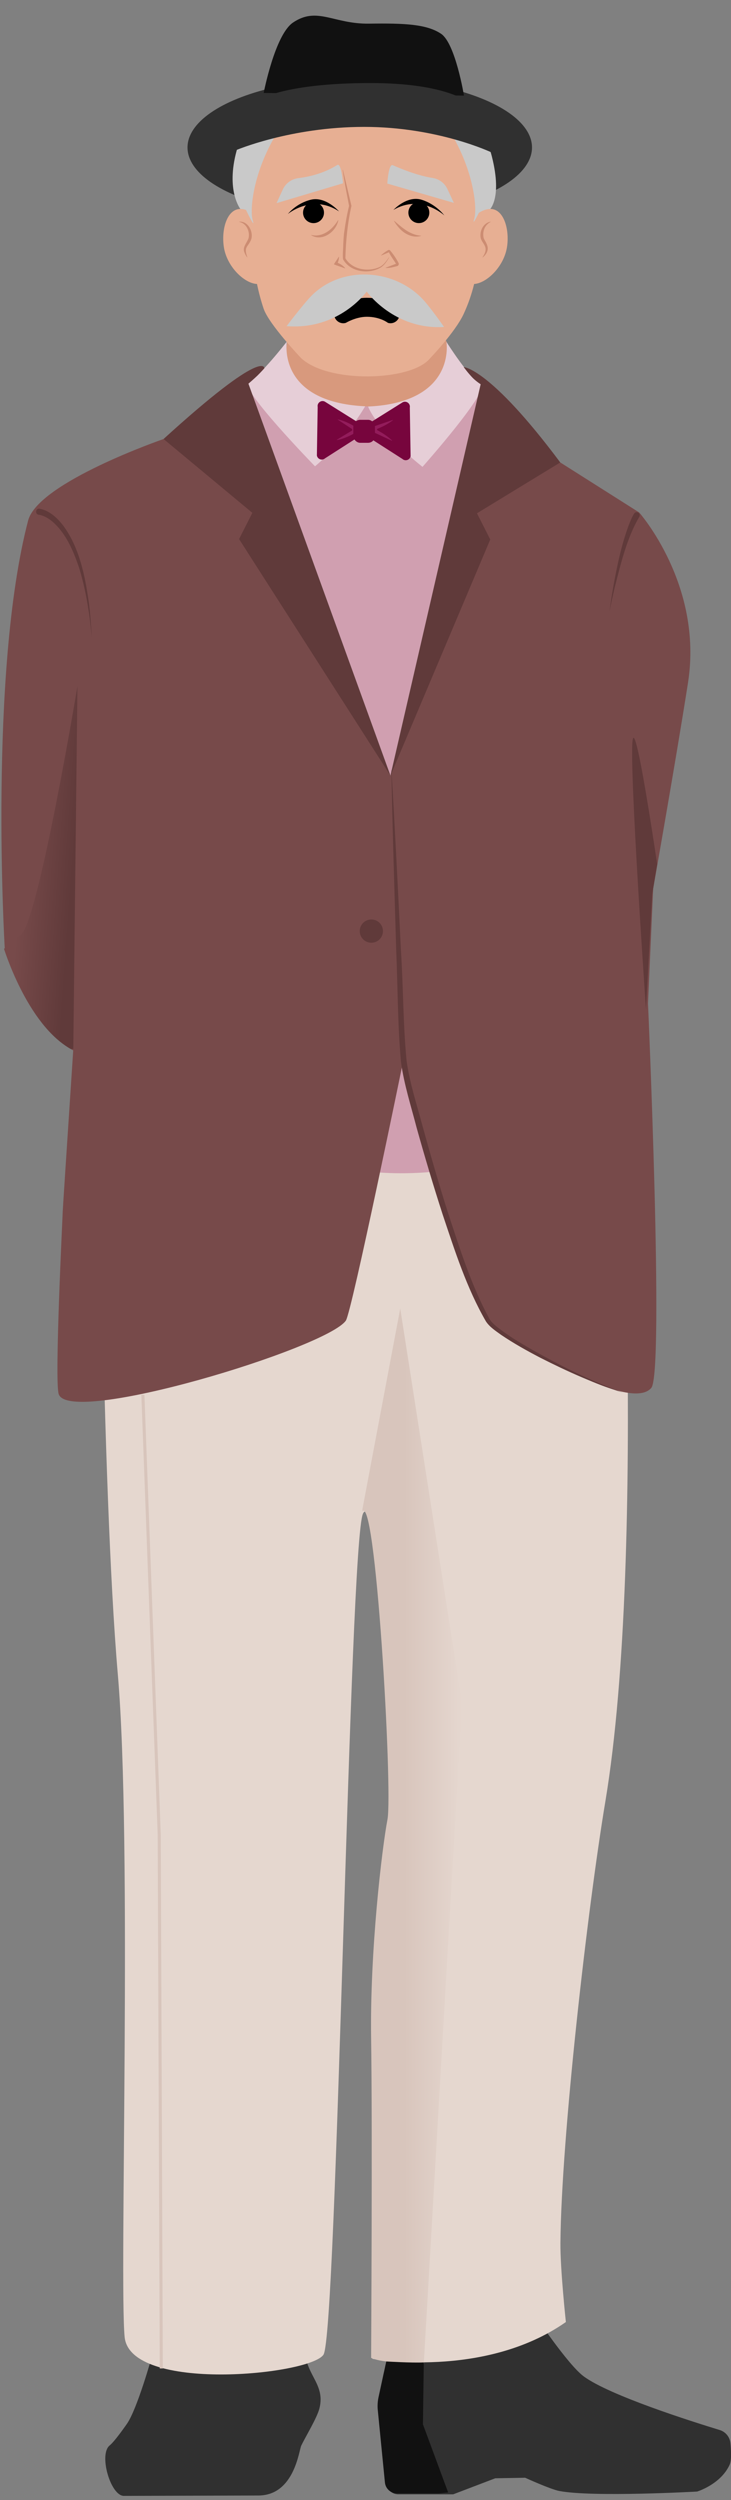 <?xml version="1.0" encoding="UTF-8"?>
<svg id="Ebene_2" data-name="Ebene 2" xmlns="http://www.w3.org/2000/svg" xmlns:xlink="http://www.w3.org/1999/xlink" viewBox="0 0 266.69 911.24">
  <rect x="0" y="0" width="266.69" height="911.24" fill="#808080" stroke="none"/>
  <defs>
    <style>
      .cls-1, .cls-2 {
        fill: none;
      }

      .cls-2 {
        stroke: #d8c5bc;
        stroke-miterlimit: 10;
        stroke-width: 1.12px;
      }

      .cls-3 {
        fill: #111;
      }

      .cls-4 {
        fill: #d9a587;
      }

      .cls-5 {
        fill: #77053d;
      }

      .cls-6 {
        fill: #cc8c72;
      }

      .cls-7 {
        fill: #e7af93;
      }

      .cls-8 {
        fill: #603a3a;
      }

      .cls-9 {
        fill: #e6ced7;
      }

      .cls-10 {
        fill: #303030;
      }

      .cls-11 {
        fill: #c9c9c9;
      }

      .cls-12 {
        fill: #774a4a;
      }

      .cls-13 {
        fill: #fff;
      }

      .cls-14 {
        fill: url(#Unbenannter_Verlauf_28);
      }

      .cls-15 {
        fill: url(#Unbenannter_Verlauf_33);
      }

      .cls-16 {
        fill: #d8997d;
      }

      .cls-17 {
        fill: #d09fb0;
      }

      .cls-18 {
        fill: #931c5b;
      }

      .cls-19 {
        clip-path: url(#clippath);
      }

      .cls-20 {
        fill: #e5d7cf;
      }
    </style>
    <clipPath id="clippath">
      <path class="cls-1" d="M265.72,897.94c-3.23,7.26-11.9,9.88-11.9,9.88,0,0-37.9,2.13-50.25-.2-3.29-.63-12.5-4.84-12.5-4.84l-10.9.2-15.34,5.85h-20c-2.27,0-4.18-1.73-4.4-3.99l-2.6-26.36c-.16-1.55-.07-3.11.25-4.64l2.83-13.12c-3.51-.35-5.51-1.29-5.51-1.29,0,0,.49-83.96,0-116.26-.49-32.29,3.98-69.56,5.96-79.99,1.98-10.43-4.47-122.72-9.43-111.79-4.97,10.92-9.45,299.09-14.41,306.54-.75,1.12-2.86,2.22-5.9,3.19,1.96,5.84,6.23,9.34,4.43,16.43-.89,3.45-5.17,10.44-6.62,13.51-.86,1.83-2.52,18.06-15.53,18.2l-49.18.15c-4.86.01-9.25-15.13-5.2-18.39,1.77-1.42,5.51-6.76,6.29-7.85,2.92-4.19,6.74-16.48,8.35-21.88-5.24-2.16-8.73-5.33-9.17-9.8-1.99-20.37,2.81-180.08-2.49-241.46-2.21-25.6-3.73-63.01-4.78-99.96-9.37,1.13-15.88.68-16.81-2.27-1.58-5.08,1.49-65.76,1.49-66.87,0-.39,1.66-25.73,3.81-58.37-16.43-8.85-24.99-37.48-24.99-37.48,0,0-5.95-100.3,8.54-155.65,3.65-13.95,49.41-29.72,49.41-29.72,37.15-33.81,36.48-26.07,36.48-26.07l-4.19,4.48c-.5.38-.95.66-1.34.83-.84.36-.24,1.95,1.24,4.21l-1.22-3.62,1.32-1.42c4.52-3.34,12.69-13.9,12.69-13.9,0,0-.15.85-.13,2.24.04-1.14.18-2.13.43-2.98-3.51-4.09-7.65-9.37-8.73-12.58-1.02-3.04-1.84-6.12-2.48-9.21-4.8-.21-11.47-6.63-12.46-14.14-.44-3.35-.1-6.78.93-9.39-14.16-5.42-23-13.08-23-21.56,0-10.33,13.11-19.44,33.01-24.76,1.13-5.29,5.62-24.31,12.3-28.84,10.42-7.06,17.39.68,32.72.46,15.34-.24,24.72.22,30.89,4.35,5.21,3.46,8.63,19.93,9.58,25.03,17.92,5.42,29.5,14.05,29.5,23.76,0,8.09-8.04,15.44-21.1,20.8,1.29,2.69,1.76,6.46,1.28,10.15-.99,7.44-7.57,13.84-12.35,14.13-.93,3.78-2.22,7.54-3.93,11.23-1.7,3.66-5.21,8.18-8.1,11.6h-.01c-.04-.07-.08-.12-.11-.16,0,.04.01.13.03.26.02-.03.06-.07.08-.1.01.01.01.03.02.04,1.17,1.82,8.77,13.57,12.44,15.16l-5.51-5.92c.1,0,8.8.1,34.46,34.48l28.75,18.2s23.42,26.37,17.84,62.05c-4.4,28.21-12.56,77.51-12.56,77.51l-2.27,41.97s6.2,132.01,1.45,137.59c-1.77,2.08-5.19,2.42-9.51,1.61.69,52.07-.59,109.19-7.24,149.06-6.5,38.97-16.09,122.51-16.4,160.97-.08,9.62,1.99,28.82,1.99,28.82-2.18,1.52-4.43,2.9-6.71,4.15,4.09,5.7,9.77,13.14,13.22,15.69,9.45,6.95,39.36,16.43,49.59,19.54,2.17.66,3.72,2.55,3.93,4.81.26,2.76.4,6.25-.26,7.74Z"/>
    </clipPath>
    <linearGradient id="Unbenannter_Verlauf_33" data-name="Unbenannter Verlauf 33" x1="-8.09" y1="314.23" x2="74.42" y2="320.21" gradientUnits="userSpaceOnUse">
      <stop offset=".19" stop-color="#774a4a"/>
      <stop offset=".42" stop-color="#603a3a"/>
    </linearGradient>
    <linearGradient id="Unbenannter_Verlauf_28" data-name="Unbenannter Verlauf 28" x1="129.46" y1="671.77" x2="168.56" y2="671.77" gradientUnits="userSpaceOnUse">
      <stop offset=".46" stop-color="#d8c5bc"/>
      <stop offset="1" stop-color="#e5d7cf"/>
    </linearGradient>
  </defs>
  <g id="Ulrich">
    <g>
      <polygon class="cls-17" points="90.63 139.85 142.45 282.73 175.44 140 90.63 139.85"/>
      <path class="cls-16" d="M163,131.77c-1.83,8.08-11.75,16.36-29.4,16.36s-27.63-8.32-28.78-16.54c-2.61-18.66,11.01-11.45,28.66-11.45s33-3.69,29.52,11.64Z"/>
      <path class="cls-10" d="M55.38,859.02s-5.31,19.05-9.09,24.47c-.77,1.1-4.51,6.43-6.28,7.85-4.06,3.27.33,18.4,5.2,18.39l49.17-.14c13.01-.14,14.67-16.37,15.53-18.2,1.46-3.07,5.74-10.06,6.62-13.52,2.42-9.48-6.08-12.56-5.28-23.45,1.1-14.79-53.68-.56-53.68-.56l-2.2,5.16Z"/>
      <path class="cls-10" d="M142.33,856.29l-3.75,17.88c-.32,1.52-.41,3.09-.25,4.64l2.6,26.37c.22,2.26,2.13,3.98,4.4,3.98h20.01l15.34-5.85,10.9-.2s9.22,4.22,12.51,4.84c12.34,2.33,50.24.2,50.24.2,0,0,8.68-2.62,11.91-9.89.66-1.49.51-4.99.25-7.73-.21-2.25-1.76-4.15-3.92-4.81-10.23-3.12-40.15-12.59-49.6-19.54-5.87-4.32-18.16-22.8-18.16-22.8l-46.41.4-6.05,12.51Z"/>
      <path class="cls-9" d="M104.65,124.51s-10.08,13.01-14.04,14.73c-3.96,1.72,24.32,30.73,24.32,30.73,11.31-9.61,18.29-21.88,18.29-21.88-32.36-1.55-28.57-23.58-28.57-23.58Z"/>
      <path class="cls-9" d="M162.87,124.61s8.62,13.67,12.57,15.4c3.96,1.72-21.3,30.16-21.3,30.16-17.15-13.76-19.84-21.98-19.84-21.98,32.36-1.55,28.57-23.58,28.57-23.58Z"/>
      <path class="cls-20" d="M36.03,386.28s.99,155.01,6.96,224.07c5.3,61.38.5,221.09,2.48,241.46s67.57,13.91,72.54,6.46c4.97-7.45,9.44-295.61,14.41-306.54,4.97-10.93,11.43,101.35,9.44,111.79-1.99,10.43-6.46,47.7-5.96,79.99.5,32.29,0,116.26,0,116.26,0,0,40.74,7.45,70.55-13.41,0,0-2.07-19.19-1.99-28.82.32-38.47,9.9-122.01,16.4-160.97,15.4-92.41,4.42-273.65,4.42-273.65l-189.24,3.38Z"/>
      <path class="cls-17" d="M124.42,425.4s21.61,5.61,49.61-.92c15.05-3.51,32.24-90.47,32.24-90.47l-95.79-15.96,13.94,107.36Z"/>
      <path class="cls-12" d="M238.3,323.73l-1.89,41.97s5.95,134.6,1.2,140.18c-8.54,10.03-55.05-20.32-59.06-24.15-8.17-7.8-31.58-94.36-31.58-94.36,0,0-18.64,90.91-20.8,93.99-7.07,10.06-101.05,38.64-104.76,26.75-1.59-5.08,1.49-65.76,1.49-66.87,0-.39,1.66-25.72,3.81-58.37-16.43-8.85-24.99-37.48-24.99-37.48,0,0-5.94-100.3,8.54-155.65,3.65-13.95,49.41-29.72,49.41-29.72l19.7-.74,63.09,123.46,10.09-40.61,21.93-66.88,29.94-6.68,28.75,18.2s23.41,26.38,17.84,62.05c-4.41,28.22-12.69,74.92-12.69,74.92Z"/>
      <path class="cls-8" d="M142.45,282.73l32.91-142.67s-1.72-1.12-2.9-2.32c-1.76-1.81-3.29-3.94-3.29-3.94,0,0,9.41.19,35.23,34.76l-30.39,18.53,4.85,9.55-36.41,86.09Z"/>
      <path class="cls-8" d="M142.45,282.73l-51.82-142.88s1.95-1.66,3.28-2.94c1.15-1.12,2.54-2.67,2.54-2.67,0,0,.37-8.03-36.78,25.77l32.4,26.92-4.85,9.55,55.23,86.24Z"/>
      <g>
        <path class="cls-5" d="M133.26,155.16l13.64-8.53c1.34-.7,2.89.46,2.61,1.94l.29,17.71c-.26,1.38-1.93,1.95-2.98,1.01l-11.76-7.53-1.8-4.6Z"/>
        <path class="cls-5" d="M132.15,154.92l-13.64-8.53c-1.34-.7-2.89.46-2.61,1.94l-.29,17.71c.26,1.38,1.93,1.95,2.98,1.01l11.76-7.53,1.8-4.6Z"/>
        <path class="cls-18" d="M143.3,153.21c-1.93,1.47-4.13,2.54-6.39,3.4,0,0,.77-.93.77-.93-.07.63-.15,1.26-.27,1.88l-.66-1.23c1.68.84,3.31,1.8,4.8,2.95.5.42,1.02.79,1.49,1.27.05.05-.01.14-.07.1,0,0-6.77-3.15-6.77-3.15-.05-.02-.08-.08-.07-.13.14-.64.09-1.41.36-1.98,0,0,6.77-2.31,6.77-2.31.08-.02.12.09.04.12h0Z"/>
        <path class="cls-18" d="M123.34,152.88c2.13.46,4.03,1.37,5.86,2.46.54.33.58.99.58,1.55.01.44-.19.88-.57,1.08-.96.55-1.95,1.04-2.98,1.45-1.06.43-2.14.79-3.29.98-.07.01-.1-.08-.04-.12,0,0,5.65-3.43,5.65-3.43l-.06.12c0-.21-.1-.81.02-.55,0,0-5.24-3.43-5.24-3.43-.07-.05,0-.15.07-.11h0Z"/>
        <rect class="cls-5" x="128.9" y="153.02" width="7.89" height="8.38" rx="2.49" ry="2.49"/>
      </g>
      <g class="cls-19">
        <path class="cls-15" d="M26.74,382.33l1.51-132.2s-14.37,86.33-20.7,90.63c-6.34,4.3-7.36,6.9-7.36,6.9l14.72,34.96,11.83-.3Z"/>
        <path class="cls-8" d="M236.16,374.99s-7.08-100.26-5.24-105.78c1.84-5.52,12.42,70.39,12.42,70.39l-7.18,35.39Z"/>
        <polygon class="cls-14" points="132.22 550.09 146.02 476.94 168.56 620.94 154.62 861.46 129.46 866.61 132.22 550.09"/>
        <path class="cls-3" d="M163.5,908.48l-9.2-24.84.31-22.56c-4.38.22-13.71-.35-13.71-.35l-8.68,18.77,4.14,31.74,27.14-2.76Z"/>
        <path class="cls-8" d="M233.15,188.52c-4.5,7.74-6.63,16.83-8.85,25.46-.7,2.96-1.34,5.94-1.96,8.92.43-3.02.89-6.03,1.41-9.04,1.35-7.49,2.92-15.11,5.57-22.27.6-1.54,1.12-2.88,2-4.36.32-.53,1.01-.7,1.54-.38.58.35.71,1.14.29,1.66h0Z"/>
        <path class="cls-8" d="M14.41,185.42c3.58.64,6.36,3.25,8.53,5.99,5.99,8.05,8.04,18.2,9.42,27.9.54,3.73.91,9.24,1.15,13.03-.29-2.37-.76-7.47-1.18-9.73-.79-5.34-1.95-10.74-3.54-15.87-1.75-5.07-3.8-10.1-7.26-14.19-1.85-2.19-4.38-4.41-7.26-4.91-1.56-.05-1.42-2.4.15-2.24h0Z"/>
        <path class="cls-8" d="M142.81,280.54c1.14,18.74,2.54,46.4,3.44,65.48.9,13.6.77,27.28,2.11,40.83,1.16,8.08,3.73,15.84,5.83,23.72,2.9,10.52,5.93,21.01,9.23,31.41,4.37,13.22,8.53,26.64,15.21,38.87,1.25,1.91,3.24,3.19,5.05,4.57,4.42,3.12,9.15,5.86,13.93,8.48,9.55,5.25,19.43,9.97,29.7,13.72-10.44-3.28-20.46-7.8-30.22-12.75-4.86-2.54-9.65-5.2-14.22-8.29-1.98-1.44-4.19-2.83-5.58-4.93-7.07-12.21-11.35-25.75-15.82-39.05-3.37-10.42-6.49-20.9-9.44-31.44-2.06-7.95-4.62-15.86-5.74-24.04-1.24-13.62-1.16-27.36-1.75-41.02-.55-19.11-1.45-46.67-1.74-65.57h0Z"/>
        <polyline class="cls-2" points="52.13 508.39 58.09 668.69 58.84 863.28"/>
      </g>
      <circle class="cls-8" cx="135.48" cy="339.38" r="4.24"/>
      <ellipse class="cls-10" cx="131.25" cy="53.75" rx="62.84" ry="25.26"/>
      <ellipse class="cls-4" cx="132.41" cy="61.93" rx="43.22" ry="39.47"/>
      <path class="cls-11" d="M178.3,76.79s5.18-3.81,1.14-19.78c-2.76-10.9-8.94-14.57-8.94-14.57-.61,4.16-8.1,7.01-8.1,7.01,0,0,11.63,18.82,11.13,28.88l4.76-1.54Z"/>
      <path class="cls-11" d="M87.69,76.17s-5.32-6.7-1.38-21.18c2.08-7.65,7.69-11.43,7.69-11.43-1.12,2.44,5.94,5.15,5.94,5.15,0,0-8.01,19.04-7.07,29.06l-5.17-1.6Z"/>
      <path class="cls-7" d="M185.01,89.74c-.96,7.25-7.38,13.49-12.03,13.77-.91,3.68-2.16,7.35-3.83,10.94-3.11,6.69-12.38,16.29-12.38,16.29-6.94,8.22-37.01,9.06-46.92-.22,0,0-11.77-12.33-13.68-18.03-.99-2.96-1.79-5.96-2.41-8.98-4.67-.21-11.18-6.46-12.14-13.78-.87-6.63,1.4-13.57,6.08-13.57,1.33,0,2.8.49,4.19,1.39-.83-11.47,2.03-22,7.31-29.91,9.74-14.61,49.77-12,63.33-.96,6.29,5.12,10.59,13.68,12.15,30.9,1.42-.91,2.89-1.42,4.25-1.42,4.68,0,6.96,6.94,6.09,13.57Z"/>
      <path class="cls-11" d="M165.6,73.95l-24.3-7.04s.43-7.4,2.02-6.69c6.86,3.02,11.6,4.2,14.51,4.65,2.35.36,4.37,1.85,5.38,4l2.38,5.07Z"/>
      <path class="cls-11" d="M100.89,74.04l24.24-7.23s-.6-7.6-2.08-6.68c-5.06,3.18-10.55,4.35-14.14,4.79-2.52.3-4.7,1.87-5.75,4.18l-2.27,4.95Z"/>
      <path class="cls-6" d="M141.96,93.89c-.84,1.35-1.68,2.77-3.16,3.67-4.36,2.51-11.05,1.59-13.65-3.06-.2-1.74.06-3.5.07-5.21.07-1.44.16-3.45.38-4.86.44-3.22,1.01-6.4,1.79-9.55,0,0,0,.35,0,.35-.42-2.15-1.53-7.85-1.85-9.96-.19-1.11-.37-2.22-.52-3.34-.02-.06.08-.09.1-.02,0,0,3.1,13.13,3.1,13.13-1.4,6.22-2.07,12.86-2.21,19.09,2.41,4.18,8.48,5.14,12.62,3.12,1.41-.73,2.34-2.14,3.24-3.4.03-.06.13,0,.09.06h0Z"/>
      <path class="cls-6" d="M143.87,80.52c2.85,2.47,5.77,5.14,9.74,5.39.03,0,.07.02.06.06-2.98.94-6.19-.66-8.13-2.95-.67-.75-1.27-1.56-1.77-2.44-.03-.06.05-.1.09-.05h0Z"/>
      <path class="cls-6" d="M139.08,93.01c.77-.73,1.61-1.3,2.48-1.82.26-.16.6-.1.79.13,1.19,1.39,2.21,2.91,3.05,4.53.23.44-.02,1-.49,1.14-1.38.35-2.89.8-4.3.66,0-.02.01-.04.03-.05l3.93-1.5-.04.13c-.8-1.34-2.17-3.14-2.64-4.28,0,0-2.76,1.17-2.76,1.17-.06.03-.1-.07-.04-.1h0Z"/>
      <path class="cls-6" d="M123.69,93.67c-.05,1.16-.43,2.17-.97,3.14,0,0-.46-1.37-.46-1.37.68.2,1.31.5,1.93.84.61.39,1.22.81,1.73,1.46.03.04-.01.09-.05.08,0,0-1.98-.71-1.98-.71-.66-.24-1.33-.46-1.98-.72-.06-.02-.08-.09-.05-.14,0,0,1.74-2.65,1.74-2.65.04-.05.11,0,.09.06h0Z"/>
      <path class="cls-6" d="M123.42,80.3c-.74,4.16-5.89,7.91-9.86,5.44-.06-.02-.04-.11.03-.1,3,.76,5.97-.8,7.95-3,.67-.73,1.29-1.53,1.79-2.39.03-.05.12-.01.09.05h0Z"/>
      <path d="M141.54,117.69s-2.8-2.23-7.69-2.23c-4.06,0-7.69,2.23-7.69,2.23-2.12.62-4.25-.98-4.25-3.19h0c0-1.49.97-2.79,2.39-3.2,0,0,4.3-2.76,9.43-2.76,7.28,0,9.65,2.77,9.65,2.77,1.42.41,2.4,1.71,2.4,3.19h0c0,2.21-2.12,3.81-4.25,3.19Z"/>
      <path class="cls-11" d="M162.01,119.18c-18.3,1.1-28.23-12.91-28.23-12.91,0,0-9.96,14.11-29.22,12.61,0,0,6.22-8.22,9.16-11.16,10.75-10.75,29.25-9.95,39.99.8,2.94,2.94,8.3,10.67,8.3,10.67Z"/>
      <path class="cls-6" d="M178.97,80.9c-2.17,1.15-2.96,3.43-2.56,5.65.17.9,1.2,1.89,1.49,3.5.25,1.54-.68,2.87-1.77,3.76-.04.03-.11-.02-.08-.07.7-1.02,1.34-2.26,1.04-3.5-.3-1.23-1.34-2.13-1.7-3.41-.55-2.52.88-5.55,3.56-6.03.07,0,.08.09.02.1h0Z"/>
      <path class="cls-6" d="M87.33,80.8c3.08-.24,5.1,3.48,4.38,6.25-.5,1.6-1.54,2.44-1.86,3.34-.36.88-.07,2.12.39,3.35.02.03,0,.07-.03.08-.43-.44-.75-1.1-.99-1.7-.96-1.98.93-3.64,1.47-5.35.55-2.41-.79-5.37-3.38-5.87-.06,0-.05-.11.02-.1h0Z"/>
      <path class="cls-11" d="M164.49,48.48c8.24,13.62,9.72,27.34,8.53,31.24s2.49-3.79,2.49-3.79l-6.67-29.17-4.35,1.72Z"/>
      <path class="cls-11" d="M100.73,49c-8.24,13.62-9.72,27.34-8.53,31.24,1.19,3.9-2.49-3.79-2.49-3.79l6.67-29.17,4.35,1.72Z"/>
      <path class="cls-13" d="M166.78,36.56c-8.82-.54-10.14.62-10.68,9.44.54-8.82-.62-10.14-9.44-10.68,8.82.54,10.14-.62,10.68-9.44-.54,8.82.62,10.14,9.44,10.68Z"/>
      <path class="cls-3" d="M96.2,33.88s4.08-21.18,10.69-25.65c8.85-5.99,14.77.58,27.79.39s20.99.19,26.23,3.69,8.36,22.54,8.36,22.54l-73.07-.97Z"/>
      <path class="cls-10" d="M179.27,55.54s-19.46-9.29-46.42-9.29-46.89,8.55-46.89,8.55c0,0-15.75-23.71,46.58-24.52,56.76-.74,46.73,25.27,46.73,25.27Z"/>
      <g>
        <path d="M143.55,76.5s4.89-5.3,10.21-3.71c5.31,1.59,8.36,5.74,8.36,5.74,0,0-8.47-7.94-18.57-2.02Z"/>
        <circle cx="152.81" cy="77.5" r="3.82"/>
      </g>
      <g>
        <path d="M123.67,77.04s-4.84-5.54-10.23-4.25-8.42,5.21-8.42,5.21c0,0,8.91-7.44,18.65-.95Z"/>
        <circle cx="114.38" cy="77.51" r="3.82"/>
      </g>
    </g>
  </g>
</svg>